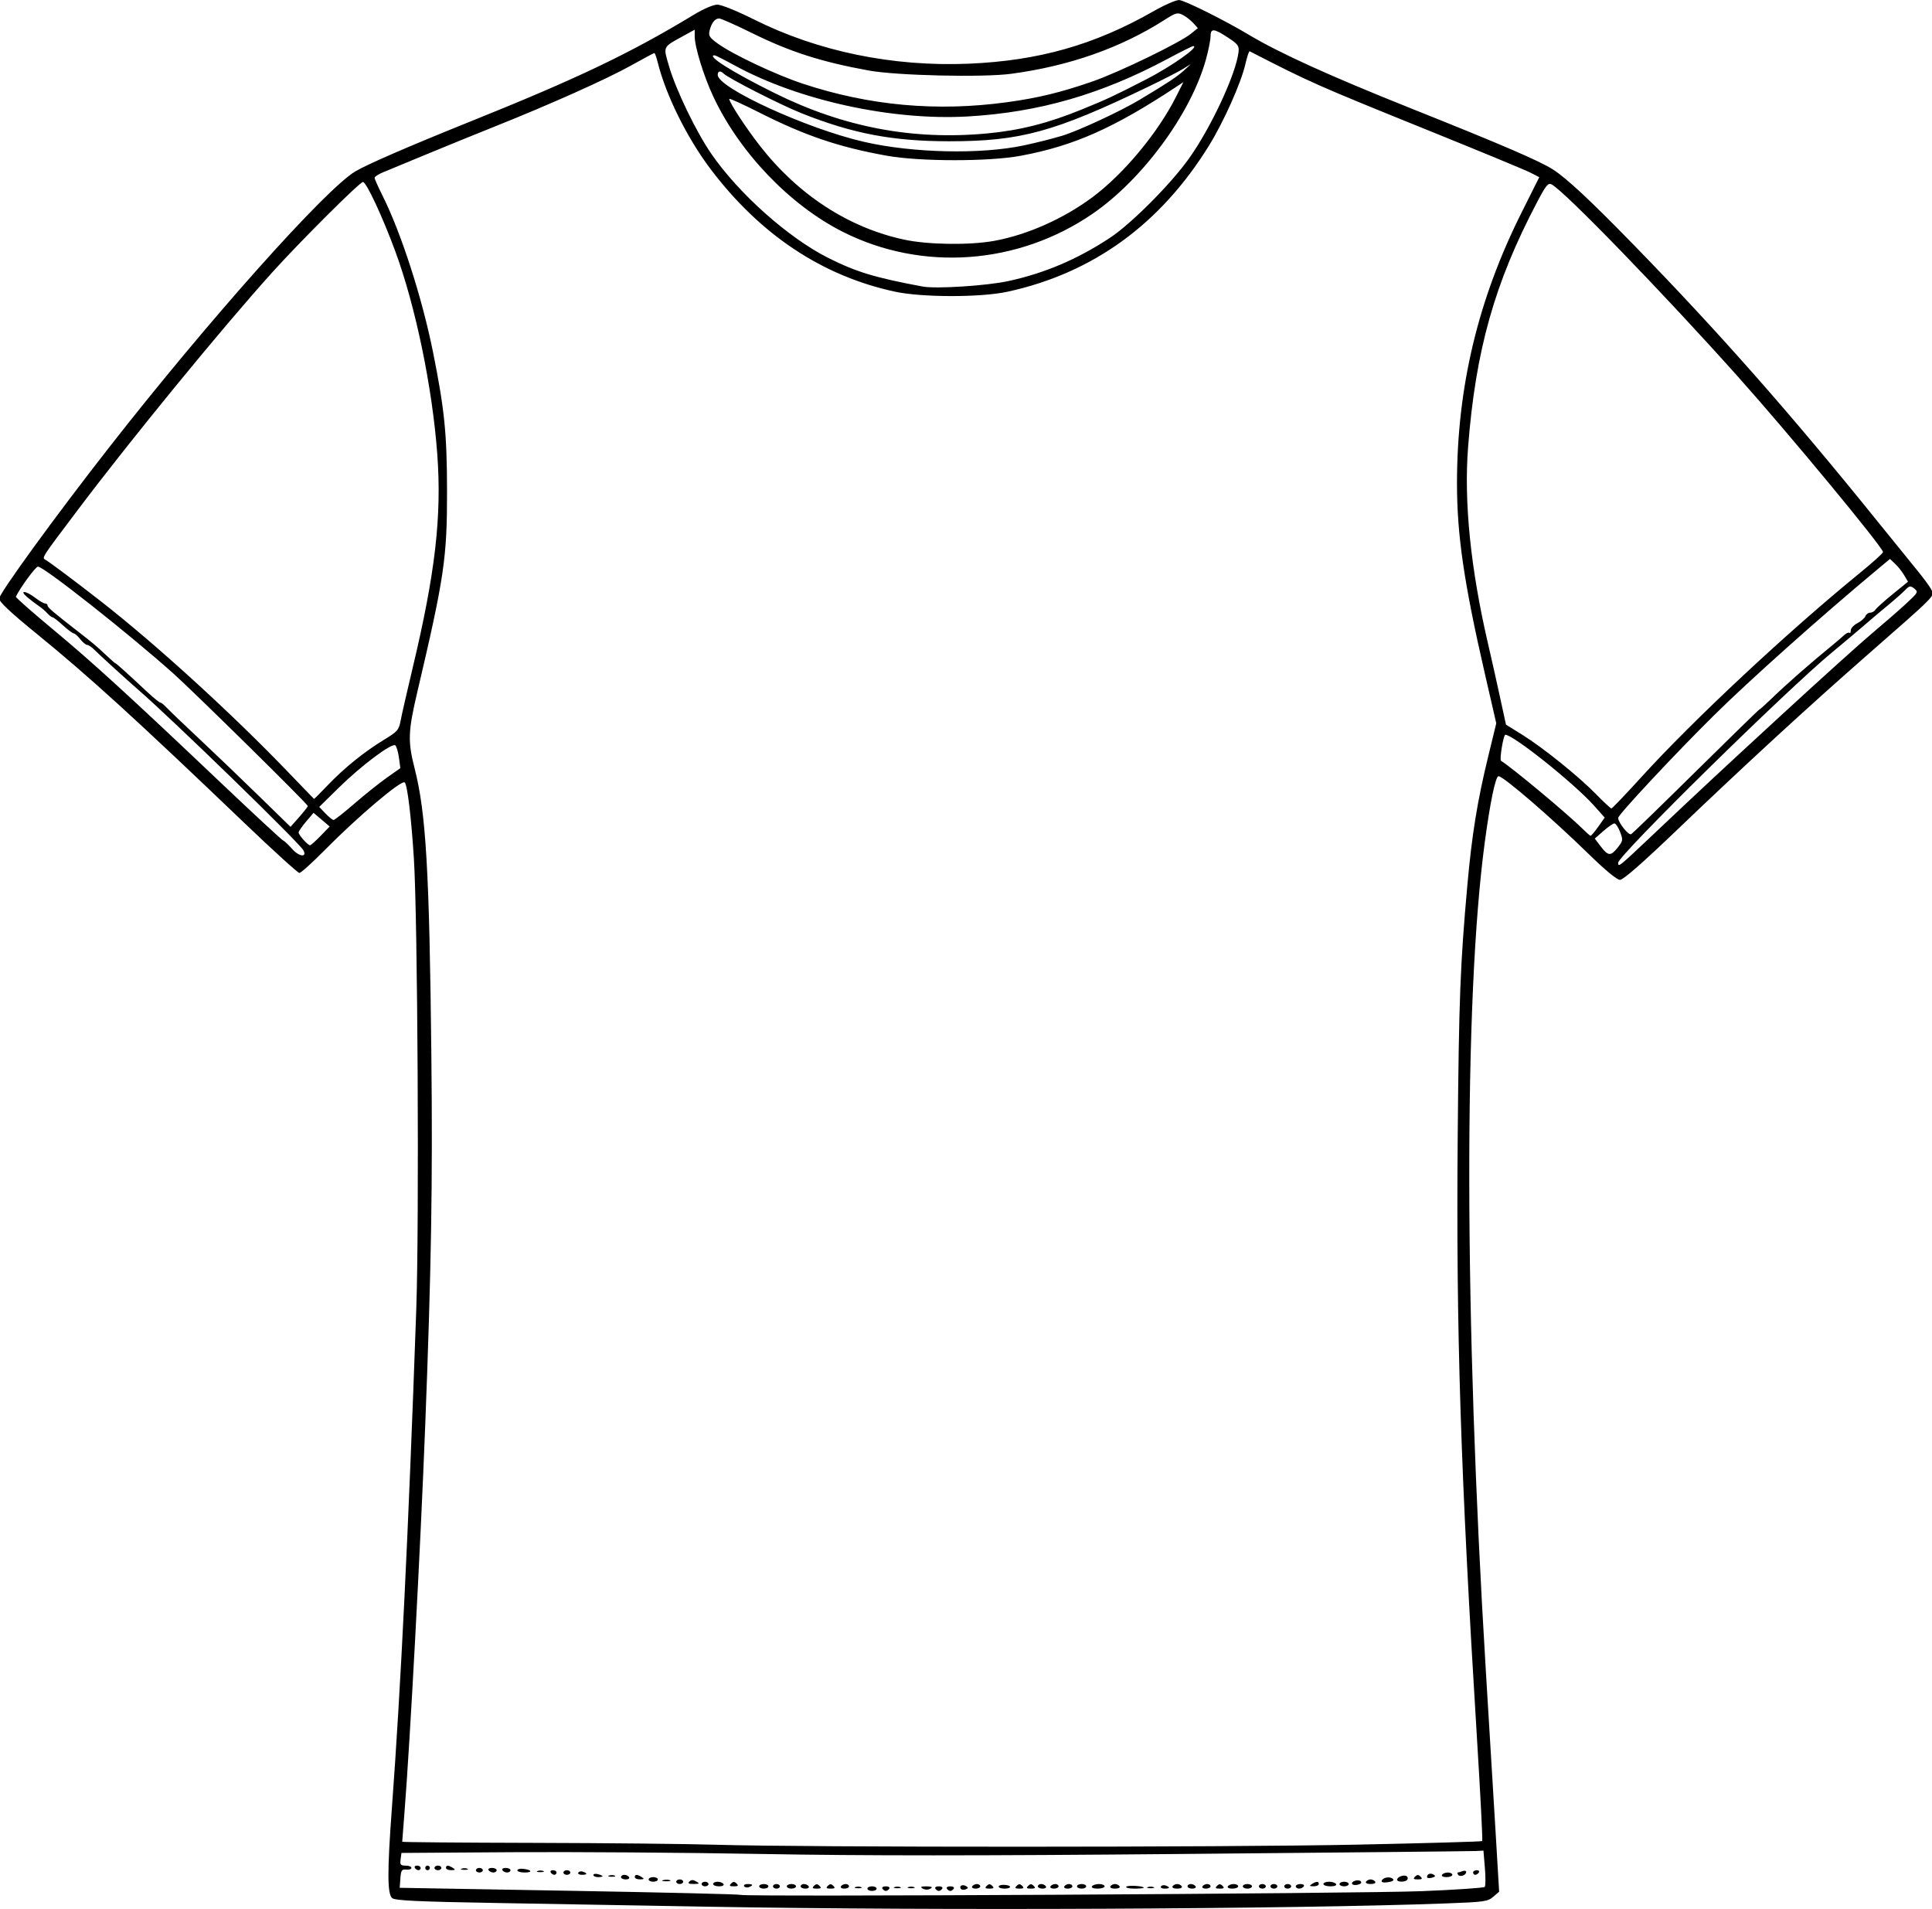 <svg xmlns="http://www.w3.org/2000/svg" xmlns:xlink="http://www.w3.org/1999/xlink" width="500px" height="494px" viewBox="0 0 500 493.575"><g id="58c2698b-3154-4cae-97aa-b03795a73821"><g style=""><g id="58c2698b-3154-4cae-97aa-b03795a73821-child-0"><path style="stroke: rgb(193,193,193); stroke-width: 0; stroke-dasharray: none; stroke-linecap: butt; stroke-dashoffset: 0; stroke-linejoin: miter; stroke-miterlimit: 4; fill: rgb(0,0,0); fill-rule: nonzero; opacity: 1;" transform="matrix(0.596 0 0 0.596 250 246.787) matrix(1 0 0 1 0 0)  translate(-509.807, -506.413)" d="M 398.50 919.86 C 373.75 919.41 332.98 918.70 307.89 918.27 C 271.72 917.65 261.95 917.20 260.64 916.12 C 258.52 914.36 258.48 904.60 260.48 877.50 C 264.39 824.77 267.65 758.09 271.10 660.50 C 272.42 622.87 271.72 490.47 270.05 464.50 C 268.90 446.63 267.25 432.90 266.10 431.72 C 264.78 430.37 245.92 446.33 231.02 461.40 C 225.81 466.68 221.00 471.00 220.33 471.00 C 219.67 471.00 208.90 461.21 196.40 449.25 C 149.39 404.25 128.92 385.60 106.25 367.14 C 94.78 357.81 90.00 353.30 90.00 351.85 C 90.00 349.62 114.66 315.72 137.91 286.00 C 181.16 230.71 231.73 174.05 244.68 166.37 C 249.82 163.32 268.28 155.32 294.00 144.98 C 341.25 125.99 363.83 115.21 391.68 98.35 C 395.94 95.77 400.09 94.00 401.87 94.00 C 403.57 94.00 410.45 96.79 417.69 100.41 C 445.48 114.32 477.99 121.02 511.00 119.64 C 541.29 118.37 565.63 111.47 591.12 96.92 C 595.86 94.21 600.89 92.00 602.31 92.00 C 604.47 92.00 621.84 100.64 632.50 107.01 C 645.90 115.03 667.79 124.97 703.00 139.03 C 742.54 154.82 758.85 161.84 764.69 165.58 C 770.59 169.35 780.81 178.88 799.45 198.00 C 836.60 236.09 868.03 271.73 905.73 318.50 C 912.38 326.75 920.04 336.20 922.75 339.50 C 925.46 342.80 928.26 346.60 928.98 347.96 C 930.52 350.83 931.80 349.53 900.27 377.16 C 875.15 399.18 847.68 424.45 818.71 452.18 C 803.67 466.59 795.21 474.00 793.81 474.00 C 792.45 474.00 787.49 469.91 780.09 462.69 C 764.01 447.00 743.15 429.00 741.04 429.00 C 739.74 429.00 737.37 440.45 735.03 458.00 C 725.93 526.26 726.13 663.03 735.54 817.50 C 736.88 839.50 738.73 870.06 739.65 885.42 L 741.31 913.33 L 738.74 915.55 C 736.36 917.59 734.78 917.81 718.33 918.42 C 651.46 920.91 495.89 921.60 398.50 919.86 M 707.95 913.09 C 722.49 912.50 734.70 911.67 735.07 911.25 C 735.44 910.84 735.46 907.12 735.12 903.00 L 734.50 895.50 L 731.00 895.67 C 729.08 895.77 672.15 896.34 604.50 896.94 C 515.39 897.74 464.83 897.75 421.00 896.95 C 387.73 896.35 338.94 896.01 312.58 896.18 L 264.67 896.50 L 264.30 899.25 C 263.98 901.62 264.28 902.00 266.47 902.00 C 267.86 902.00 269.00 902.44 269.00 902.99 C 269.00 903.53 267.99 903.87 266.75 903.74 C 264.79 903.53 264.46 904.02 264.20 907.57 L 263.90 911.64 L 337.70 912.93 C 378.29 913.64 411.73 914.44 412.00 914.71 C 412.96 915.63 681.66 914.17 707.95 913.09 M 679.50 892.90 C 709.20 892.29 733.70 891.59 733.96 891.35 C 734.21 891.12 733.17 870.80 731.65 846.21 C 724.57 731.65 722.58 669.34 723.32 585.50 C 723.84 525.50 724.41 510.81 727.54 476.00 C 729.48 454.40 731.84 439.86 736.48 420.77 L 740.06 406.03 L 735.06 384.27 C 726.02 344.93 722.99 324.18 723.01 301.71 C 723.04 260.11 732.10 222.13 751.00 184.37 L 758.74 168.91 L 754.84 166.92 C 752.70 165.82 733.29 157.79 711.72 149.07 C 661.40 128.71 659.81 128.01 632.98 114.25 C 632.69 114.11 631.87 116.58 631.14 119.74 C 629.27 127.95 621.73 144.85 615.31 155.22 C 594.19 189.37 564.90 210.59 527.77 218.66 C 516.20 221.17 490.77 221.16 479.00 218.63 C 447.33 211.83 420.30 193.82 398.72 165.16 C 388.65 151.78 379.51 133.33 375.99 119.25 C 375.40 116.91 374.73 115.00 374.50 115.00 C 374.26 115.00 369.67 117.46 364.28 120.47 C 353.94 126.26 329.11 137.37 305.00 146.99 C 297.02 150.18 283.75 155.58 275.50 159.00 C 267.25 162.42 258.81 165.92 256.75 166.76 C 254.69 167.61 253.00 168.70 253.00 169.18 C 253.00 169.66 254.52 173.08 256.37 176.77 C 264.57 193.15 273.63 221.21 278.40 245.00 C 283.37 269.79 284.41 280.14 284.46 305.00 C 284.51 334.21 283.26 342.68 271.54 392.50 C 267.53 409.57 267.38 413.86 270.38 425.60 C 275.33 444.98 276.79 469.94 277.65 550.00 C 278.25 605.65 277.63 643.10 274.96 711.50 C 272.88 765.02 268.41 848.32 265.98 878.90 C 265.44 885.71 265.00 891.45 265.00 891.65 C 265.00 891.84 290.54 892.06 321.75 892.13 C 352.96 892.20 388.85 892.57 401.50 892.95 C 440.49 894.11 622.51 894.08 679.50 892.90 M 806.49 455.93 C 829.37 434.30 836.90 427.30 864.50 401.89 C 881.00 386.71 898.55 370.89 903.50 366.74 C 908.45 362.58 914.98 356.90 918.00 354.11 C 923.25 349.26 923.41 348.96 921.59 347.54 C 919.87 346.19 919.48 346.26 917.51 348.27 C 916.31 349.50 913.42 352.07 911.09 354.00 C 906.64 357.66 905.64 358.51 897.50 365.48 C 894.75 367.84 889.61 372.15 886.08 375.06 C 866.21 391.45 793.00 463.43 793.00 466.58 C 793.00 468.62 793.33 468.36 806.49 455.93 M 222.07 461.15 C 220.31 457.90 165.41 404.53 150.61 391.67 C 145.54 387.27 133.51 376.31 131.48 374.25 C 130.27 373.01 128.79 372.00 128.21 372.00 C 127.62 372.00 126.26 370.88 125.18 369.50 C 124.10 368.12 122.83 367.00 122.36 367.00 C 121.89 366.99 119.79 365.42 117.69 363.50 C 115.60 361.57 113.56 360.00 113.17 360.00 C 112.77 360.00 111.74 359.21 110.88 358.25 C 110.02 357.29 108.30 355.82 107.06 355.00 C 105.83 354.18 103.62 352.49 102.16 351.25 C 98.48 348.14 101.47 348.36 105.59 351.50 C 107.39 352.88 109.35 354.00 109.93 354.00 C 110.52 354.00 111.00 354.41 111.00 354.91 C 111.00 355.72 113.59 357.92 124.36 366.28 C 130.58 371.11 132.40 372.64 136.21 376.25 C 138.38 378.31 140.31 380.00 140.49 380.00 C 140.82 380.00 145.08 383.83 154.10 392.25 C 156.90 394.86 159.51 397.00 159.91 397.00 C 160.31 397.00 161.58 398.01 162.73 399.25 C 163.88 400.49 170.11 406.45 176.57 412.50 C 183.04 418.55 194.67 429.69 202.42 437.25 L 216.50 450.99 L 220.25 446.75 C 222.31 444.41 224.00 442.25 224.00 441.94 C 224.00 441.10 174.68 392.50 165.50 384.30 C 146.02 366.90 109.39 338.00 106.82 338.00 C 105.81 338.00 99.15 347.07 97.23 351.06 C 97.08 351.37 104.28 357.72 113.23 365.16 C 130.60 379.61 146.42 394.06 186.86 432.44 C 200.81 445.67 212.69 456.67 213.26 456.88 C 213.83 457.09 215.60 458.76 217.20 460.58 C 220.19 463.99 223.84 464.41 222.07 461.15 M 792.87 459.90 C 795.09 457.08 795.15 456.68 793.83 453.20 C 793.05 451.17 791.95 449.50 791.38 449.50 C 790.80 449.50 788.65 450.98 786.58 452.79 L 782.83 456.09 L 785.47 459.54 C 788.66 463.73 789.79 463.78 792.87 459.90 M 229.55 454.92 L 233.50 450.84 L 230.00 447.87 L 226.50 444.90 L 223.26 448.70 C 221.49 450.79 220.02 452.92 220.01 453.44 C 220.00 454.49 224.01 459.00 224.97 459.00 C 225.31 459.00 227.37 457.16 229.55 454.92 M 784.33 450.96 L 787.15 446.97 L 782.47 441.73 C 773.82 432.06 747.44 411.00 743.99 411.00 C 743.17 411.00 741.38 421.86 742.13 422.32 C 746.78 425.16 771.05 445.39 777.50 451.80 C 779.15 453.44 780.73 454.82 781.00 454.87 C 781.27 454.92 782.77 453.16 784.33 450.96 M 826.90 426.75 C 841.80 412.04 854.16 400.00 854.36 400.00 C 854.57 400.00 856.71 398.09 859.13 395.75 C 866.14 388.97 875.97 380.34 886.77 371.50 C 888.11 370.40 890.03 368.75 891.02 367.83 C 892.02 366.92 893.10 366.43 893.42 366.75 C 893.74 367.07 894.00 366.59 894.00 365.69 C 894.00 364.79 895.30 363.38 896.88 362.56 C 898.46 361.74 900.02 360.38 900.35 359.54 C 900.67 358.69 901.60 358.00 902.42 358.00 C 903.23 358.00 904.26 357.42 904.70 356.71 C 905.14 356.00 908.50 352.97 912.17 349.99 L 918.85 344.55 L 917.17 341.71 C 916.25 340.16 914.49 337.93 913.26 336.78 L 911.02 334.67 L 905.76 339.05 C 880.81 359.84 849.87 387.47 834.50 402.67 C 817.50 419.48 793.00 445.72 793.00 447.10 C 793.00 449.15 797.52 454.81 798.64 454.17 C 799.29 453.80 812.01 441.46 826.90 426.75 M 244.27 440.87 C 248.80 436.95 255.13 431.89 258.35 429.62 L 264.19 425.50 L 263.59 421.04 C 263.25 418.59 262.56 416.16 262.04 415.64 C 260.69 414.29 247.38 424.23 237.35 434.09 L 228.96 442.34 L 231.66 445.17 C 233.15 446.73 234.75 448.00 235.21 448.00 C 235.66 448.00 239.74 444.79 244.27 440.87 M 802.97 429.49 C 825.65 404.55 866.64 366.26 898.25 340.51 C 903.61 336.14 908.00 332.17 908.00 331.68 C 908.00 329.68 867.19 280.33 845.04 255.56 C 812.42 219.06 769.84 175.12 764.13 172.07 C 762.59 171.25 761.70 172.33 757.74 179.85 C 739.30 214.88 731.07 244.12 727.82 286.20 C 725.98 309.98 728.93 338.97 736.49 371.50 C 737.90 377.55 740.23 387.93 741.66 394.56 L 744.28 406.62 L 751.26 410.95 C 760.29 416.54 775.87 429.09 783.47 436.88 C 786.75 440.25 789.72 443.00 790.06 443.00 C 790.41 443.00 796.22 436.92 802.97 429.49 M 232.68 432.89 C 239.74 425.49 248.55 418.37 257.11 413.17 C 262.96 409.61 263.55 408.93 264.30 404.90 C 264.75 402.48 267.10 392.18 269.53 382.00 C 279.37 340.74 282.20 316.16 280.22 289.16 C 278.10 260.28 270.80 225.00 262.00 201.11 C 256.52 186.24 249.42 171.00 247.96 171.00 C 246.56 171.00 220.73 196.74 208.33 210.50 C 186.75 234.44 147.40 282.51 124.30 313.15 C 108.20 334.50 108.45 334.11 110.09 335.04 C 111.91 336.06 123.43 344.70 134.35 353.22 C 158.05 371.73 191.06 401.83 215.00 426.75 C 221.32 433.33 226.58 438.78 226.68 438.86 C 226.78 438.94 229.48 436.25 232.68 432.89 M 528.31 214.00 C 544.14 210.55 558.43 204.44 572.48 195.13 C 581.81 188.93 599.02 171.60 606.85 160.50 C 616.44 146.91 627.09 123.93 628.16 114.52 C 628.46 111.90 627.89 111.14 623.51 108.27 C 617.41 104.27 616.00 104.18 616.00 107.77 C 616.00 109.29 615.09 113.83 613.98 117.85 C 607.47 141.33 586.42 169.95 564.72 184.83 C 532.37 207.00 490.66 210.00 456.26 192.62 C 433.27 181.00 411.46 158.20 400.07 133.89 C 395.88 124.93 392.00 112.36 392.00 107.71 L 392.00 104.88 L 387.25 107.49 C 377.93 112.61 378.28 111.89 380.86 120.76 C 383.84 131.00 392.59 149.13 399.19 158.73 C 411.09 176.03 432.71 195.29 450.00 203.97 C 462.17 210.08 470.25 212.53 491.00 216.40 C 496.77 217.48 518.89 216.06 528.31 214.00 M 522.00 196.57 C 536.33 193.97 551.93 187.07 564.57 177.72 C 578.08 167.73 593.10 149.72 600.98 134.06 L 604.22 127.63 L 601.36 129.52 C 574.01 147.61 556.67 155.31 533.50 159.63 C 519.84 162.18 489.81 162.17 475.50 159.61 C 454.67 155.88 440.02 150.93 420.25 140.94 C 412.96 137.26 407.00 134.55 407.00 134.93 C 407.00 136.44 414.29 147.58 420.38 155.38 C 436.97 176.63 458.93 190.89 483.00 196.04 C 493.33 198.25 511.38 198.50 522.00 196.57 M 535.14 155.07 C 540.43 153.94 547.86 152.06 551.64 150.90 C 558.70 148.74 576.88 140.29 585.19 135.31 C 597.17 128.14 601.48 125.29 604.38 122.64 L 607.50 119.78 L 604.00 121.93 C 602.08 123.12 595.33 126.58 589.00 129.62 C 548.11 149.32 533.48 153.33 502.50 153.32 C 477.97 153.31 460.61 150.01 438.36 141.14 C 429.25 137.51 406.74 126.04 404.55 123.92 C 403.14 122.55 402.00 122.81 402.00 124.49 C 402.00 130.14 440.69 147.86 465.50 153.57 C 486.77 158.46 516.34 159.10 535.14 155.07 M 519.00 149.92 C 533.20 148.60 545.53 145.47 560.22 139.46 C 571.44 134.87 573.70 133.81 588.00 126.48 C 599.05 120.81 611.51 112.00 608.48 112.00 C 608.06 112.00 603.16 114.44 597.61 117.41 C 568.61 132.95 541.47 140.78 510.50 142.55 C 477.65 144.42 437.23 135.59 409.49 120.47 C 404.98 118.01 401.01 116.00 400.65 116.00 C 396.76 116.00 408.34 123.30 426.62 132.36 C 456.59 147.23 486.61 152.94 519.00 149.92 M 527.50 136.38 C 541.06 134.54 551.35 132.03 565.00 127.26 C 576.46 123.25 602.71 110.51 607.49 106.63 L 610.49 104.20 L 608.50 102.00 C 607.40 100.79 605.36 99.20 603.97 98.48 C 601.65 97.29 600.94 97.48 595.96 100.66 C 576.95 112.80 554.49 120.69 529.39 124.03 C 517.04 125.68 479.59 124.81 467.50 122.59 C 446.91 118.82 433.54 114.54 417.10 106.44 C 409.91 102.90 403.41 100.00 402.64 100.00 C 400.82 100.00 399.32 101.87 398.49 105.18 C 397.91 107.51 398.37 108.26 402.09 110.95 C 408.58 115.65 427.25 124.45 439.00 128.34 C 467.79 137.87 497.07 140.53 527.50 136.38 M 467.00 912.00 C 467.00 911.45 467.90 911.00 469.00 911.00 C 470.10 911.00 471.00 911.45 471.00 912.00 C 471.00 912.55 470.10 913.00 469.00 913.00 C 467.90 913.00 467.00 912.55 467.00 912.00 M 473.50 912.00 C 473.16 911.45 473.84 911.00 475.00 911.00 C 476.16 911.00 476.84 911.45 476.50 912.00 C 476.16 912.55 475.49 913.00 475.00 913.00 C 474.51 913.00 473.84 912.55 473.50 912.00 M 490.91 911.92 C 489.88 911.27 490.25 911.03 492.25 911.02 C 495.24 911.00 495.77 911.49 493.66 912.30 C 492.92 912.58 491.68 912.41 490.91 911.92 M 496.50 912.00 C 496.16 911.45 496.84 911.00 498.00 911.00 C 499.16 911.00 499.84 911.45 499.50 912.00 C 499.16 912.55 498.49 913.00 498.00 913.00 C 497.51 913.00 496.84 912.55 496.50 912.00 M 501.50 912.00 C 501.16 911.45 501.84 911.00 503.00 911.00 C 504.16 911.00 504.84 911.45 504.50 912.00 C 504.16 912.55 503.49 913.00 503.00 913.00 C 502.51 913.00 501.84 912.55 501.50 912.00 M 507.52 912.03 C 506.73 910.75 508.36 909.99 509.88 910.93 C 510.89 911.55 510.83 911.85 509.62 912.32 C 508.76 912.64 507.82 912.51 507.52 912.03 M 413.47 910.96 C 413.15 910.43 413.81 910.00 414.94 910.00 C 417.36 910.00 417.60 910.56 415.53 911.35 C 414.72 911.66 413.80 911.48 413.47 910.96 M 420.00 911.00 C 420.00 910.45 420.90 910.00 422.00 910.00 C 423.10 910.00 424.00 910.45 424.00 911.00 C 424.00 911.55 423.10 912.00 422.00 912.00 C 420.90 912.00 420.00 911.55 420.00 911.00 M 426.00 911.00 C 426.00 910.45 426.68 910.00 427.50 910.00 C 428.32 910.00 429.00 910.45 429.00 911.00 C 429.00 911.55 428.32 912.00 427.50 912.00 C 426.68 912.00 426.00 911.55 426.00 911.00 M 432.00 911.00 C 432.00 910.45 432.90 910.00 434.00 910.00 C 435.10 910.00 436.00 910.45 436.00 911.00 C 436.00 911.55 435.10 912.00 434.00 912.00 C 432.90 912.00 432.00 911.55 432.00 911.00 M 438.00 911.00 C 438.00 910.45 438.65 910.00 439.44 910.00 C 440.23 910.00 441.16 910.45 441.50 911.00 C 441.84 911.55 441.19 912.00 440.06 912.00 C 438.93 912.00 438.00 911.55 438.00 911.00 M 443.80 910.80 C 444.73 909.87 445.27 909.87 446.20 910.80 C 447.13 911.73 446.87 912.00 445.00 912.00 C 443.13 912.00 442.87 911.73 443.80 910.80 M 449.80 910.80 C 450.73 909.87 451.27 909.87 452.20 910.80 C 453.13 911.73 452.87 912.00 451.00 912.00 C 449.13 912.00 448.87 911.73 449.80 910.80 M 455.50 911.00 C 455.84 910.45 456.77 910.00 457.56 910.00 C 458.35 910.00 459.00 910.45 459.00 911.00 C 459.00 911.55 458.07 912.00 456.94 912.00 C 455.81 912.00 455.16 911.55 455.50 911.00 M 461.75 911.34 C 462.44 911.06 463.56 911.06 464.25 911.34 C 464.94 911.62 464.38 911.84 463.00 911.84 C 461.62 911.84 461.06 911.62 461.75 911.34 M 478.75 911.34 C 479.44 911.06 480.56 911.06 481.25 911.34 C 481.94 911.62 481.38 911.84 480.00 911.84 C 478.62 911.84 478.06 911.62 478.75 911.34 M 484.75 911.34 C 485.44 911.06 486.56 911.06 487.25 911.34 C 487.94 911.62 487.38 911.84 486.00 911.84 C 484.62 911.84 484.06 911.62 484.75 911.34 M 512.50 911.00 C 512.84 910.45 513.77 910.00 514.56 910.00 C 515.35 910.00 516.00 910.45 516.00 911.00 C 516.00 911.55 515.07 912.00 513.94 912.00 C 512.81 912.00 512.16 911.55 512.50 911.00 M 518.80 910.80 C 519.73 909.87 520.27 909.87 521.20 910.80 C 522.13 911.73 521.87 912.00 520.00 912.00 C 518.13 912.00 517.87 911.73 518.80 910.80 M 524.00 911.11 C 524.00 910.61 525.12 910.28 526.50 910.36 C 529.76 910.54 529.76 912.00 526.50 912.00 C 525.12 912.00 524.00 911.60 524.00 911.11 M 531.80 910.80 C 532.73 909.87 533.27 909.87 534.20 910.80 C 535.13 911.73 534.87 912.00 533.00 912.00 C 531.13 912.00 530.87 911.73 531.80 910.80 M 536.80 910.80 C 537.73 909.87 538.27 909.87 539.20 910.80 C 540.13 911.73 539.87 912.00 538.00 912.00 C 536.13 912.00 535.87 911.73 536.80 910.80 M 541.00 911.00 C 541.00 910.45 541.65 910.00 542.44 910.00 C 543.23 910.00 544.16 910.45 544.50 911.00 C 544.84 911.55 544.19 912.00 543.06 912.00 C 541.93 912.00 541.00 911.55 541.00 911.00 M 546.50 911.00 C 546.84 910.45 547.77 910.00 548.56 910.00 C 549.35 910.00 550.00 910.45 550.00 911.00 C 550.00 911.55 549.07 912.00 547.94 912.00 C 546.81 912.00 546.16 911.55 546.50 911.00 M 552.50 911.00 C 552.84 910.45 553.77 910.00 554.56 910.00 C 555.35 910.00 556.00 910.45 556.00 911.00 C 556.00 911.55 555.07 912.00 553.94 912.00 C 552.81 912.00 552.16 911.55 552.50 911.00 M 558.00 911.00 C 558.00 910.45 558.90 910.00 560.00 910.00 C 561.10 910.00 562.00 910.45 562.00 911.00 C 562.00 911.55 561.10 912.00 560.00 912.00 C 558.90 912.00 558.00 911.55 558.00 911.00 M 564.50 911.00 C 564.84 910.45 566.22 910.00 567.56 910.00 C 568.90 910.00 570.00 910.45 570.00 911.00 C 570.00 911.55 568.62 912.00 566.94 912.00 C 565.16 912.00 564.14 911.58 564.50 911.00 M 572.50 911.00 C 572.84 910.45 573.74 910.00 574.50 910.00 C 575.26 910.00 576.16 910.45 576.50 911.00 C 576.85 911.57 575.99 912.00 574.50 912.00 C 573.01 912.00 572.15 911.57 572.50 911.00 M 579.38 911.19 C 579.86 910.42 587.00 910.81 587.00 911.61 C 587.00 911.82 585.17 912.00 582.94 912.00 C 580.71 912.00 579.11 911.64 579.38 911.19 M 588.75 911.34 C 589.44 911.06 590.56 911.06 591.25 911.34 C 591.94 911.62 591.38 911.84 590.00 911.84 C 588.62 911.84 588.06 911.62 588.75 911.34 M 594.47 911.04 C 594.80 910.52 595.72 910.34 596.53 910.65 C 598.60 911.44 598.36 912.00 595.94 912.00 C 594.81 912.00 594.15 911.57 594.47 911.04 M 599.50 911.00 C 599.84 910.45 600.74 910.00 601.50 910.00 C 602.26 910.00 603.16 910.45 603.50 911.00 C 603.85 911.57 602.99 912.00 601.50 912.00 C 600.01 912.00 599.15 911.57 599.50 911.00 M 606.00 911.00 C 606.00 910.45 606.65 910.00 607.44 910.00 C 608.23 910.00 609.16 910.45 609.50 911.00 C 609.84 911.55 609.19 912.00 608.06 912.00 C 606.93 912.00 606.00 911.55 606.00 911.00 M 612.50 911.00 C 612.84 910.45 613.77 910.00 614.56 910.00 C 615.35 910.00 616.00 910.45 616.00 911.00 C 616.00 911.55 615.07 912.00 613.94 912.00 C 612.81 912.00 612.16 911.55 612.50 911.00 M 618.80 910.80 C 619.73 909.87 620.27 909.87 621.20 910.80 C 622.13 911.73 621.87 912.00 620.00 912.00 C 618.13 912.00 617.87 911.73 618.80 910.80 M 623.50 911.00 C 623.84 910.45 624.99 910.00 626.06 910.00 C 627.13 910.00 628.00 910.45 628.00 911.00 C 628.00 911.55 626.85 912.00 625.44 912.00 C 623.99 912.00 623.15 911.57 623.50 911.00 M 630.00 911.00 C 630.00 910.45 630.90 910.00 632.00 910.00 C 633.10 910.00 634.00 910.45 634.00 911.00 C 634.00 911.55 633.10 912.00 632.00 912.00 C 630.90 912.00 630.00 911.55 630.00 911.00 M 637.00 911.00 C 637.00 910.45 637.67 910.00 638.50 910.00 C 639.33 910.00 640.00 910.45 640.00 911.00 C 640.00 911.55 639.33 912.00 638.50 912.00 C 637.67 912.00 637.00 911.55 637.00 911.00 M 642.00 911.00 C 642.00 910.45 642.67 910.00 643.50 910.00 C 644.33 910.00 645.00 910.45 645.00 911.00 C 645.00 911.55 644.33 912.00 643.50 912.00 C 642.67 912.00 642.00 911.55 642.00 911.00 M 648.00 911.00 C 648.00 910.45 648.67 910.00 649.50 910.00 C 650.33 910.00 651.00 910.45 651.00 911.00 C 651.00 911.55 650.33 912.00 649.50 912.00 C 648.67 912.00 648.00 911.55 648.00 911.00 M 653.00 911.00 C 653.00 910.45 653.93 910.00 655.06 910.00 C 656.19 910.00 656.84 910.45 656.50 911.00 C 656.16 911.55 655.23 912.00 654.44 912.00 C 653.65 912.00 653.00 911.55 653.00 911.00 M 395.00 910.00 C 395.00 909.45 395.68 909.00 396.50 909.00 C 397.32 909.00 398.00 909.45 398.00 910.00 C 398.00 910.55 397.32 911.00 396.50 911.00 C 395.68 911.00 395.00 910.55 395.00 910.00 M 400.00 910.00 C 400.00 909.45 400.87 909.00 401.94 909.00 C 403.01 909.00 404.16 909.45 404.50 910.00 C 404.85 910.57 404.01 911.00 402.56 911.00 C 401.15 911.00 400.00 910.55 400.00 910.00 M 407.80 909.80 C 408.73 908.87 409.27 908.87 410.20 909.80 C 411.13 910.73 410.87 911.00 409.00 911.00 C 407.13 911.00 406.87 910.73 407.80 909.80 M 660.00 910.00 C 661.94 908.75 663.00 908.75 663.00 910.00 C 663.00 910.55 661.99 910.99 660.75 910.98 C 658.93 910.97 658.79 910.78 660.00 910.00 M 665.00 910.00 C 665.00 909.45 666.10 909.00 667.44 909.00 C 668.78 909.00 670.16 909.45 670.50 910.00 C 670.86 910.58 669.84 911.00 668.06 911.00 C 666.38 911.00 665.00 910.55 665.00 910.00 M 672.00 910.00 C 672.00 909.45 672.90 909.00 674.00 909.00 C 675.10 909.00 676.00 909.45 676.00 910.00 C 676.00 910.55 675.10 911.00 674.00 911.00 C 672.90 911.00 672.00 910.55 672.00 910.00 M 677.51 910.01 C 676.78 908.84 680.17 907.77 681.23 908.83 C 681.77 909.37 681.29 909.95 680.07 910.27 C 678.93 910.57 677.78 910.45 677.51 910.01 M 384.00 909.00 C 384.00 908.45 384.68 908.00 385.50 908.00 C 386.32 908.00 387.00 908.45 387.00 909.00 C 387.00 909.55 386.32 910.00 385.50 910.00 C 384.68 910.00 384.00 909.55 384.00 909.00 M 389.70 908.90 C 390.49 908.11 391.33 908.10 392.65 908.87 C 394.27 909.81 394.14 909.94 391.55 909.97 C 389.40 909.99 388.90 909.70 389.70 908.90 M 683.50 909.00 C 683.84 908.45 684.74 908.00 685.50 908.00 C 686.26 908.00 687.16 908.45 687.50 909.00 C 687.85 909.57 686.99 910.00 685.50 910.00 C 684.01 910.00 683.15 909.57 683.50 909.00 M 690.31 908.58 C 690.80 907.11 693.99 906.59 695.18 907.78 C 695.81 908.41 695.05 908.91 693.05 909.21 C 691.10 909.49 690.08 909.26 690.31 908.58 M 372.00 908.00 C 372.00 907.45 372.90 907.00 374.00 907.00 C 375.10 907.00 376.00 907.45 376.00 908.00 C 376.00 908.55 375.10 909.00 374.00 909.00 C 372.90 909.00 372.00 908.55 372.00 908.00 M 378.27 908.31 C 379.24 908.05 380.59 908.07 381.27 908.34 C 381.95 908.62 381.15 908.83 379.50 908.81 C 377.85 908.78 377.30 908.56 378.27 908.31 M 697.00 908.11 C 697.00 906.93 699.92 905.84 701.11 906.57 C 701.62 906.88 701.77 907.56 701.46 908.07 C 700.72 909.26 697.00 909.29 697.00 908.11 M 360.00 907.00 C 360.00 906.45 360.65 906.00 361.44 906.00 C 362.23 906.00 363.16 906.45 363.50 907.00 C 363.84 907.55 363.19 908.00 362.06 908.00 C 360.93 908.00 360.00 907.55 360.00 907.00 M 366.00 907.00 C 366.00 905.75 367.06 905.75 369.00 907.00 C 370.21 907.78 370.07 907.97 368.25 907.98 C 367.01 907.99 366.00 907.55 366.00 907.00 M 704.80 906.80 C 705.73 905.87 706.27 905.87 707.20 906.80 C 708.13 907.73 707.87 908.00 706.00 908.00 C 704.13 908.00 703.87 907.73 704.80 906.80 M 710.00 906.97 C 710.00 905.60 711.49 905.07 712.88 905.93 C 713.82 906.51 713.60 906.87 712.08 907.27 C 710.94 907.57 710.00 907.43 710.00 906.97 M 348.00 906.09 C 348.00 905.60 348.90 905.42 350.00 905.71 C 351.10 906.00 352.00 906.41 352.00 906.62 C 352.00 906.83 351.10 907.00 350.00 907.00 C 348.90 907.00 348.00 906.59 348.00 906.09 M 354.75 906.34 C 355.44 906.06 356.56 906.06 357.25 906.34 C 357.94 906.62 357.38 906.84 356.00 906.84 C 354.62 906.84 354.06 906.62 354.75 906.34 M 716.50 906.00 C 716.84 905.45 717.99 905.00 719.06 905.00 C 720.13 905.00 721.00 905.45 721.00 906.00 C 721.00 906.55 719.85 907.00 718.44 907.00 C 716.99 907.00 716.15 906.57 716.50 906.00 M 723.47 905.96 C 723.15 905.43 723.10 905.00 723.36 905.00 C 723.62 905.00 724.55 904.73 725.42 904.39 C 726.29 904.06 727.00 904.24 727.00 904.79 C 727.00 906.19 724.19 907.12 723.47 905.96 M 329.50 905.00 C 329.16 904.45 329.58 904.00 330.44 904.00 C 331.30 904.00 332.00 904.45 332.00 905.00 C 332.00 905.55 331.58 906.00 331.06 906.00 C 330.54 906.00 329.84 905.55 329.50 905.00 M 335.00 905.00 C 335.00 904.45 335.68 904.00 336.50 904.00 C 337.32 904.00 338.00 904.45 338.00 905.00 C 338.00 905.55 337.32 906.00 336.50 906.00 C 335.68 906.00 335.00 905.55 335.00 905.00 M 341.47 905.04 C 341.80 904.52 342.72 904.34 343.53 904.65 C 345.60 905.44 345.36 906.00 342.94 906.00 C 341.81 906.00 341.15 905.57 341.47 905.04 M 730.00 905.00 C 730.00 904.45 730.70 904.00 731.56 904.00 C 732.42 904.00 732.84 904.45 732.50 905.00 C 732.16 905.55 731.46 906.00 730.94 906.00 C 730.42 906.00 730.00 905.55 730.00 905.00 M 297.00 904.00 C 297.00 903.45 297.68 903.00 298.50 903.00 C 299.32 903.00 300.00 903.45 300.00 904.00 C 300.00 904.55 299.32 905.00 298.50 905.00 C 297.68 905.00 297.00 904.55 297.00 904.00 M 302.50 904.00 C 302.16 903.45 302.81 903.00 303.94 903.00 C 305.07 903.00 306.00 903.45 306.00 904.00 C 306.00 904.55 305.35 905.00 304.56 905.00 C 303.77 905.00 302.84 904.55 302.50 904.00 M 308.50 904.00 C 308.16 903.45 308.81 903.00 309.94 903.00 C 311.07 903.00 312.00 903.45 312.00 904.00 C 312.00 904.55 311.35 905.00 310.56 905.00 C 309.77 905.00 308.84 904.55 308.50 904.00 M 315.00 904.07 C 315.00 903.56 316.13 903.26 317.50 903.40 C 321.28 903.81 321.78 905.00 318.17 905.00 C 316.43 905.00 315.00 904.58 315.00 904.07 M 323.75 904.34 C 324.44 904.06 325.56 904.06 326.25 904.34 C 326.94 904.62 326.38 904.84 325.00 904.84 C 323.62 904.84 323.06 904.62 323.75 904.34 M 270.50 903.00 C 270.16 902.45 270.58 902.00 271.44 902.00 C 272.30 902.00 273.00 902.45 273.00 903.00 C 273.00 903.55 272.58 904.00 272.06 904.00 C 271.54 904.00 270.84 903.55 270.50 903.00 M 275.00 903.00 C 275.00 902.45 275.45 902.00 276.00 902.00 C 276.55 902.00 277.00 902.45 277.00 903.00 C 277.00 903.55 276.55 904.00 276.00 904.00 C 275.45 904.00 275.00 903.55 275.00 903.00 M 279.00 903.00 C 279.00 902.45 279.68 902.00 280.50 902.00 C 281.32 902.00 282.00 902.45 282.00 903.00 C 282.00 903.55 281.32 904.00 280.50 904.00 C 279.68 904.00 279.00 903.55 279.00 903.00 M 284.00 903.00 C 284.00 901.75 285.06 901.75 287.00 903.00 C 288.21 903.78 288.07 903.97 286.25 903.98 C 285.01 903.99 284.00 903.55 284.00 903.00 M 290.75 903.34 C 291.44 903.06 292.56 903.06 293.25 903.34 C 293.94 903.62 293.38 903.84 292.00 903.84 C 290.62 903.84 290.06 903.62 290.75 903.34 Z" stroke-linecap="round"></path></g></g></g></svg>